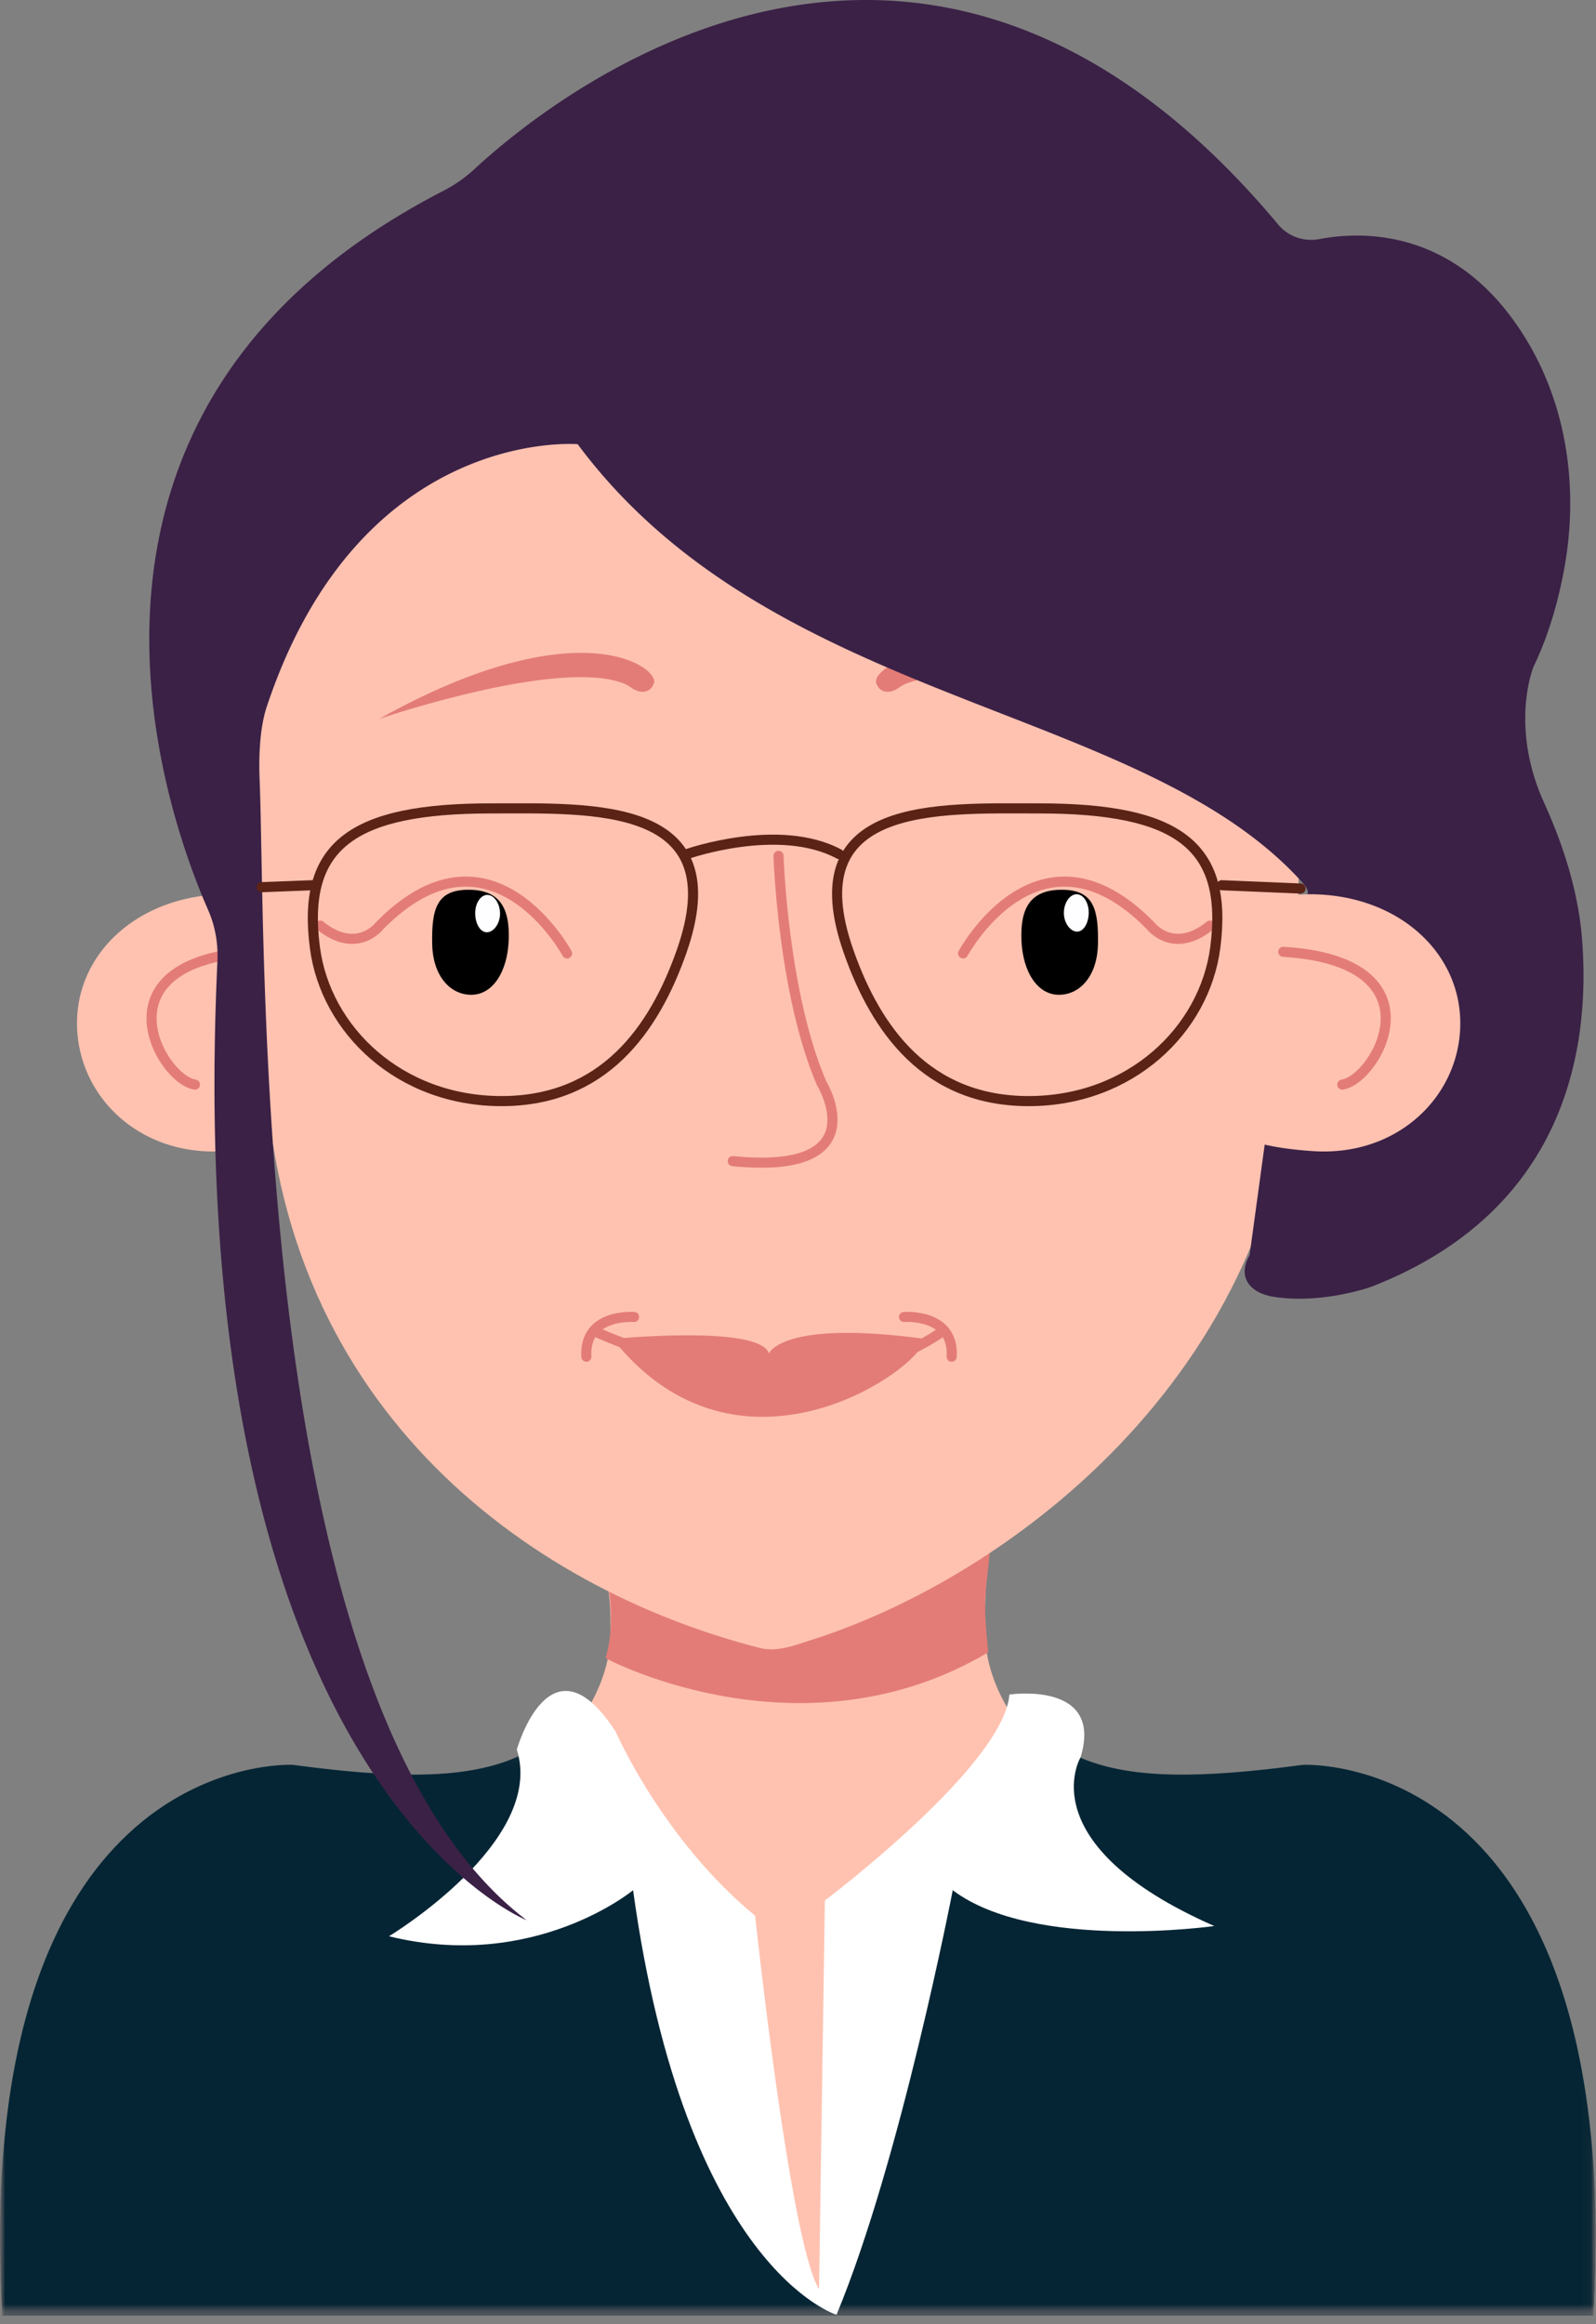 <svg xmlns="http://www.w3.org/2000/svg" xmlns:xlink="http://www.w3.org/1999/xlink" width="158" height="230" viewBox="0 0 158 230">
    <rect x="0" y="0" width="158" height="230" fill="#808080" stroke="none"/>
    <defs>
        <path id="a" d="M0 .963h157.973v76.058H0z"/>
        <path id="c" d="M0 .038h157.973v55.566H0z"/>
    </defs>
    <g fill="none" fill-rule="evenodd">
        <g transform="translate(0 152.051)">
            <mask id="b" fill="#fff">
                <use xlink:href="#a"/>
            </mask>
            <path fill="#FFC2B0" d="M98.059.963s-.707 3.257-.516 9.046c.186 5.617 4.733 12.09 10.244 14.013 4.721 1.65 11.027 1.685 21.198.364 0 0 31.932-1.653 28.767 52.635H.22c-3.164-54.288 28.77-52.635 28.77-52.635 10.17 1.32 16.476 1.286 21.197-.364 5.51-1.923 10.058-8.396 10.243-14.013.19-5.79-1.091-8.495-1.091-8.495s13.98 11.299 38.72-.551" mask="url(#b)"/>
        </g>
        <g transform="translate(0 173.535)">
            <mask id="d" fill="#fff">
                <use xlink:href="#c"/>
            </mask>
            <path fill="#052534" d="M106.612.236c.386.19.778.359 1.176.502 4.72 1.707 11.026 1.744 21.198.376 0 0 31.932-1.71 28.767 54.49H.221c-3.164-56.2 28.768-54.49 28.768-54.49C39.16 2.482 45.466 2.445 50.187.738c.53-.191 1.05-.426 1.56-.7l13.3 12.774L79.072 52.88l3.452 1.898 6.688-39.827 17.4-14.715z" mask="url(#d)"/>
        </g>
        <path fill="#FFF" d="M99.929 167.694s9.35-1.392 7.048 6.201c0 0-5.179 8.606 13.234 16.706 0 0-17.837 2.53-25.892-3.545 0 0-5.179 26.83-11.507 42.015 0 0-14.96-4.554-20.138-42.015 0 0-9.781 8.1-24.165 4.557 0 0 15.534-9.364 12.657-18.477 0 0 3.309-11.77 9.782-1.772 0 0 4.602 10.63 13.809 18.223 0 0 3.452 32.399 6.328 36.953l.575-38.47s17.693-13.289 18.269-20.376"/>
        <path fill="#E37C77" d="M59.563 153.79s1.781 5.837.378 10.298c.702.403 19.752 10.169 37.893-.57-.567-5.719-.27-5.338.243-10.772l-38.514 1.043z"/>
        <path fill="#FFC2B0" d="M128.421 100.184c0 34.94-28.507 56.03-48.405 62.205l-.054.018c-1.54.512-3.157 1.08-4.73.679-23.09-5.89-48.537-24.234-49.04-59.756-.517-36.262-8.213-67.332 48.755-69.595 59.372-2.359 53.474 30.185 53.474 66.45"/>
        <path fill="#FFC2B0" d="M28.474 112.88c-1.911.589-4.054.892-6.28 1.037-8.327.549-14.399-5.342-14.567-12.355-.17-7.015 5.725-12.648 13.955-13.043a16.65 16.65 0 0 1 3.783.237"/>
        <path stroke="#E37C77" stroke-linecap="round" stroke-linejoin="round" d="M19.305 107.336c-3.488-.561-9.923-12.171 5.839-13.145"/>
        <path fill="#E37C77" d="M64.724 67.647c.687-1.54-7.337-7.603-27.187 3.495 0 0 17.895-6.115 24.308-3.464.293.122.546.309.81.482.448.296 1.61.667 2.069-.513"/>
        <path fill="#000" d="M42.787 93.429c.06 3.114 1.75 5.016 3.87 5.016 2.117 0 3.576-2.265 3.703-5.378.132-3.212-.885-5.047-4.065-5.015-3.082.032-3.574 1.933-3.508 5.377"/>
        <path fill="#FEFDFF" d="M47.043 90.376c0 1.002.486 1.884 1.152 1.884.665 0 1.308-.848 1.308-1.85 0-1.002-.591-1.85-1.256-1.85s-1.204.812-1.204 1.816"/>
        <path stroke="#E37C77" stroke-linecap="round" stroke-linejoin="round" d="M56.14 94.352s-7.538-13.96-18.546-2.752c0 0-2.228 2.948-5.898 0"/>
        <path stroke="#5B2316" stroke-linecap="round" stroke-linejoin="round" d="M67.476 94.156c-2.732 7.786-7.763 14.81-17.824 14.81-10.062 0-17.418-7.02-18.48-15.205-1.311-10.09 3.67-13.76 17.43-13.76 10.062 0 24.116-.786 18.874 14.155z"/>
        <path fill="#E37C77" d="M86.758 67.647c-.687-1.54 7.338-7.603 27.187 3.495 0 0-17.894-6.115-24.308-3.464-.293.122-.546.309-.81.482-.448.296-1.61.667-2.069-.513"/>
        <path fill="#000" d="M108.695 93.429c-.06 3.114-1.75 5.016-3.868 5.016s-3.578-2.265-3.706-5.378c-.13-3.212.886-5.047 4.066-5.015 3.082.032 3.574 1.933 3.508 5.377"/>
        <path fill="#FEFDFF" d="M107.781 90.31c0 1.002-.487 1.884-1.151 1.884-.665 0-1.31-.848-1.31-1.85 0-1.002.592-1.85 1.257-1.85.666 0 1.204.813 1.204 1.816"/>
        <path stroke="#E37C77" stroke-linecap="round" stroke-linejoin="round" d="M95.343 94.352s7.536-13.96 18.545-2.752c0 0 2.228 2.948 5.898 0"/>
        <path stroke="#5B2316" stroke-linecap="round" stroke-linejoin="round" d="M84.006 94.156c2.732 7.786 7.763 14.81 17.825 14.81 10.06 0 17.417-7.02 18.48-15.205 1.31-10.09-3.67-13.76-17.431-13.76-10.062 0-24.116-.786-18.874 14.155z"/>
        <path fill="#3B2146" d="M25.7 77.084c.688 16.71-1.035 92.119 26.442 112.944 0 0-34.417-13.645-30.618-94.893.08-1.727-.21-3.462-.906-5.047C16.305 80.27 2.084 40.461 43.82 18.924a14.015 14.015 0 0 0 3.128-2.17c7.286-6.762 44.12-37.01 79.6 5.481.992 1.188 2.563 1.712 4.084 1.423 4.32-.817 13.554-1.04 20.212 9.532 4.37 6.937 5.489 15.383 3.947 23.438-.585 3.05-1.511 6.333-2.976 9.348 0 0-2.407 5.82 1.029 13.422 1.96 4.332 3.42 8.892 3.783 13.632.813 10.642-1.536 26.746-20.8 34.284 0 0-4.913 1.802-9.82 1.003-2.15-.349-3.586-1.862-2.305-4.082l4.784-34.995c.984-.393 1.416-.84.426-1.932-16.088-17.792-52.402-17.364-71.724-43.35 0 0-21.525-1.824-30.78 25.98-.695 2.087-.799 4.947-.709 7.146"/>
        <path fill="#FFC2B0" d="M123.713 112.88c1.91.589 4.054.892 6.28 1.037 8.326.549 14.398-5.342 14.568-12.355.168-7.015-5.726-12.648-13.957-13.043a16.65 16.65 0 0 0-3.782.237"/>
        <path stroke="#E37C77" stroke-linecap="round" stroke-linejoin="round" d="M132.882 107.336c3.488-.561 9.923-12.171-5.839-13.145"/>
        <path stroke="#5B2316" stroke-linecap="round" stroke-linejoin="round" d="M68 84.522s9.11-3.21 15.073 0M120.95 87.603l7.799.327M30.91 87.603l-5.014.195"/>
        <path stroke="#E37C77" stroke-linecap="round" stroke-linejoin="round" d="M77.071 84.695s.426 13.562 4.249 22.468c0 0 5.658 9.185-8.778 7.744"/>
        <path fill="#E37C77" d="M60.66 132.502s14.531-1.438 15.466 1.44c0 0 1.224-3.381 15.466-1.44-.503 3.094-18.486 15.682-30.931 0"/>
        <path stroke="#E37C77" stroke-linecap="round" stroke-linejoin="round" d="M59.22 131.901s19.66 9.305 33.683.132M89.495 130.329s4.98-.394 4.718 3.931M62.768 130.329s-4.98-.394-4.718 3.931"/>
    </g>
</svg>
